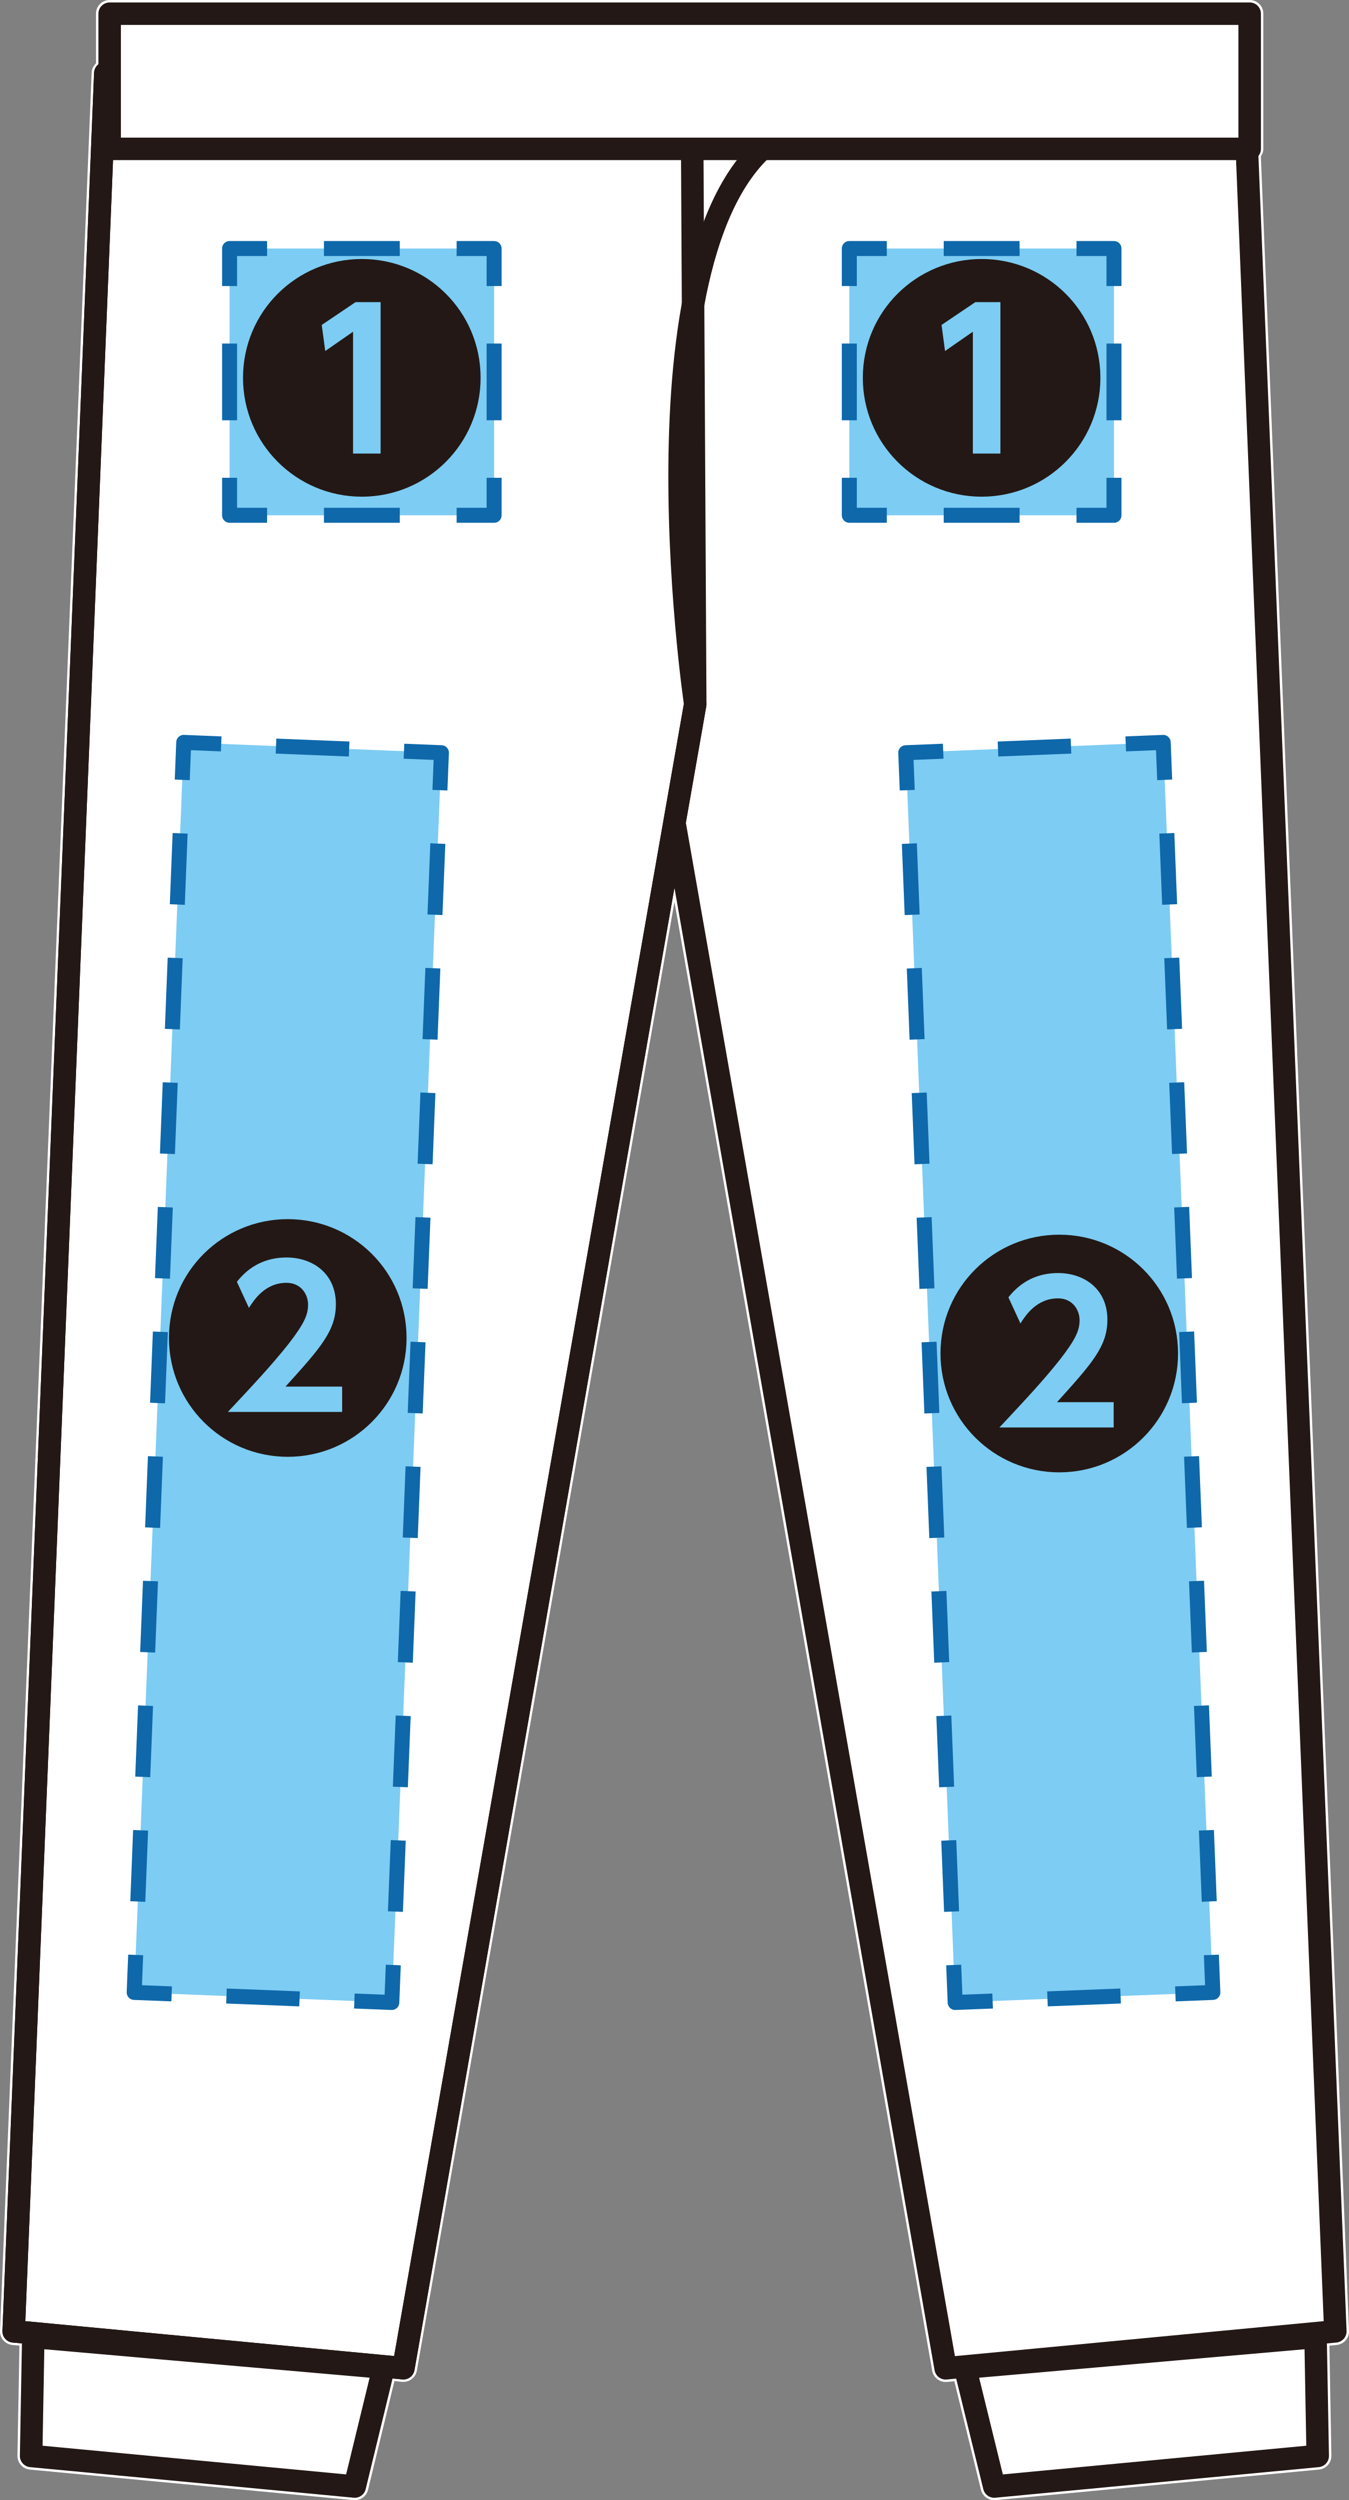<?xml version="1.0" encoding="utf-8"?>
<!-- Generator: Adobe Illustrator 16.0.4, SVG Export Plug-In . SVG Version: 6.00 Build 0)  -->
<!DOCTYPE svg PUBLIC "-//W3C//DTD SVG 1.1//EN" "http://www.w3.org/Graphics/SVG/1.1/DTD/svg11.dtd">
<svg version="1.1" id="レイヤー_1" xmlns="http://www.w3.org/2000/svg" xmlns:xlink="http://www.w3.org/1999/xlink" x="0px"
	 y="0px" width="107.96px" height="200.001px" viewBox="0 0 107.96 200.001" enable-background="new 0 0 107.96 200.001"
	 xml:space="preserve">
<rect x="0" y="0" width="107.96" height="200.001" fill="#808080" stroke="none"/>
<g>
	<path fill="#FFFFFF" d="M100.906,12.503c0.115-0.173,0.199-0.371,0.199-0.594V1.095c0-0.605-0.489-1.095-1.094-1.095H8.776
		C8.171,0,7.682,0.489,7.682,1.095v3.968C7.608,5.129,7.555,5.22,7.501,5.305C7.483,5.336,7.454,5.362,7.438,5.393
		c-0.061,0.128-0.097,0.271-0.104,0.42L0.001,186.451c-0.022,0.58,0.412,1.078,0.99,1.133l0.565,0.053l-0.16,8.803
		c-0.009,0.572,0.421,1.055,0.99,1.111l25.901,2.446c0.036,0.005,0.07,0.005,0.104,0.005c0.5,0,0.943-0.34,1.063-0.834l2.112-8.696
		l0.614,0.062c0.036,0.003,0.07,0.003,0.104,0.003c0.526,0,0.984-0.378,1.077-0.905L53.977,72.144l20.625,117.494
		c0.092,0.526,0.551,0.904,1.077,0.904c0.035,0,0.07,0,0.104-0.002l0.593-0.055l2.13,8.682c0.121,0.494,0.563,0.834,1.062,0.834
		c0.035,0,0.069,0,0.104-0.005l25.887-2.446c0.569-0.057,1.002-0.539,0.991-1.111l-0.159-8.798l0.578-0.058
		c0.579-0.055,1.014-0.553,0.99-1.133L100.906,12.503z"/>
	<polygon fill="#FFFFFF" points="27.551,197.728 3.602,195.465 3.737,188.139 29.337,190.376 	"/>
	<polygon fill="#FFFFFF" points="80.406,197.728 78.602,190.376 104.211,188.139 104.344,195.465 	"/>
</g>
<polygon fill="none" stroke="#231815" stroke-width="1.8" stroke-linecap="round" stroke-linejoin="round" stroke-miterlimit="10" points="
	79.568,198.907 105.456,196.46 105.284,186.945 77.235,189.396 "/>
<polygon fill="#FFFFFF" points="75.68,189.451 106.867,186.494 99.542,5.856 44.192,10.081 "/>
<polyline fill="none" stroke="#231815" stroke-width="1.8" stroke-linecap="round" stroke-linejoin="round" stroke-miterlimit="10" points="
	75.68,189.451 106.867,186.494 99.541,5.856 44.192,10.081 75.68,189.451 "/>
<path fill="none" stroke="#231815" stroke-width="1.8" stroke-linecap="round" stroke-linejoin="round" stroke-miterlimit="10" d="
	M28.391,198.907l-25.9-2.446l0.173-9.516l28.038,2.451L28.391,198.907z"/>
<path fill="#FFFFFF" d="M55.639,56.331L32.284,189.443l-31.19-2.949L8.428,5.856c0,0,65.194-0.1,55.324,4.225
	C49.681,16.084,55.639,56.331,55.639,56.331"/>
<path fill="none" stroke="#231815" stroke-width="1.8" stroke-linecap="round" stroke-linejoin="round" stroke-miterlimit="10" d="
	M55.639,56.331L32.284,189.443l-31.19-2.949L8.428,5.856c0,0,65.194-0.1,55.324,4.225C49.681,16.084,55.639,56.331,55.639,56.331"/>
<polygon fill="none" stroke="#231815" stroke-width="1.8" stroke-linecap="round" stroke-linejoin="round" stroke-miterlimit="10" points="
	55.639,56.331 32.284,189.443 1.094,186.494 8.428,5.856 55.388,10.081 "/>
<rect x="8.776" y="1.095" fill="#FFFFFF" width="91.235" height="10.814"/>
<rect x="8.776" y="1.095" fill="none" stroke="#231815" stroke-width="1.8" stroke-linecap="round" stroke-linejoin="round" stroke-miterlimit="10" width="91.235" height="10.814"/>
<rect x="18.374" y="19.881" fill="#7DCCF3" width="21.17" height="21.339"/>
<rect x="67.971" y="19.881" fill="#7DCCF3" width="21.181" height="21.339"/>
<g>
	<g>
		<polyline fill="none" stroke="#0E68AA" stroke-width="1.2" stroke-linejoin="round" points="18.374,38.22 18.374,41.22 
			21.374,41.22 		"/>
		
			<line fill="none" stroke="#0E68AA" stroke-width="1.2" stroke-linejoin="round" stroke-dasharray="6.068,4.551" x1="25.925" y1="41.22" x2="34.269" y2="41.22"/>
		<polyline fill="none" stroke="#0E68AA" stroke-width="1.2" stroke-linejoin="round" points="36.544,41.22 39.544,41.22 
			39.544,38.22 		"/>
		
			<line fill="none" stroke="#0E68AA" stroke-width="1.2" stroke-linejoin="round" stroke-dasharray="6.136,4.602" x1="39.544" y1="33.619" x2="39.544" y2="25.182"/>
		<polyline fill="none" stroke="#0E68AA" stroke-width="1.2" stroke-linejoin="round" points="39.544,22.881 39.544,19.881 
			36.544,19.881 		"/>
		
			<line fill="none" stroke="#0E68AA" stroke-width="1.2" stroke-linejoin="round" stroke-dasharray="6.068,4.551" x1="31.993" y1="19.881" x2="23.649" y2="19.881"/>
		<polyline fill="none" stroke="#0E68AA" stroke-width="1.2" stroke-linejoin="round" points="21.374,19.881 18.374,19.881 
			18.374,22.881 		"/>
		
			<line fill="none" stroke="#0E68AA" stroke-width="1.2" stroke-linejoin="round" stroke-dasharray="6.136,4.602" x1="18.374" y1="27.483" x2="18.374" y2="35.919"/>
	</g>
</g>
<g>
	<g>
		<polyline fill="none" stroke="#0E68AA" stroke-width="1.2" stroke-linejoin="round" points="67.971,38.22 67.971,41.22 
			70.971,41.22 		"/>
		
			<line fill="none" stroke="#0E68AA" stroke-width="1.2" stroke-linejoin="round" stroke-dasharray="6.072,4.554" x1="75.525" y1="41.22" x2="83.875" y2="41.22"/>
		<polyline fill="none" stroke="#0E68AA" stroke-width="1.2" stroke-linejoin="round" points="86.152,41.22 89.152,41.22 
			89.152,38.22 		"/>
		
			<line fill="none" stroke="#0E68AA" stroke-width="1.2" stroke-linejoin="round" stroke-dasharray="6.136,4.602" x1="89.152" y1="33.619" x2="89.152" y2="25.182"/>
		<polyline fill="none" stroke="#0E68AA" stroke-width="1.2" stroke-linejoin="round" points="89.152,22.881 89.152,19.881 
			86.152,19.881 		"/>
		
			<line fill="none" stroke="#0E68AA" stroke-width="1.2" stroke-linejoin="round" stroke-dasharray="6.072,4.554" x1="81.598" y1="19.881" x2="73.249" y2="19.881"/>
		<polyline fill="none" stroke="#0E68AA" stroke-width="1.2" stroke-linejoin="round" points="70.971,19.881 67.971,19.881 
			67.971,22.881 		"/>
		
			<line fill="none" stroke="#0E68AA" stroke-width="1.2" stroke-linejoin="round" stroke-dasharray="6.136,4.602" x1="67.971" y1="27.483" x2="67.971" y2="35.919"/>
	</g>
</g>
<path fill="#7DCCF3" d="M31.356,160.187l-20.617-0.806l3.965-99.995l20.622,0.827L31.356,160.187z"/>
<path fill="#7DCCF3" d="M76.442,160.187l-3.954-99.974l20.603-0.827l3.975,99.995L76.442,160.187z"/>
<g>
	<g>
		<g>
			<polyline fill="none" stroke="#0E68AA" stroke-width="1.2" stroke-linejoin="round" points="31.476,157.189 31.356,160.187 
				28.359,160.07 			"/>
			
				<line fill="none" stroke="#0E68AA" stroke-width="1.2" stroke-linejoin="round" stroke-dasharray="5.853,4.39" x1="23.972" y1="159.899" x2="15.93" y2="159.584"/>
			<polyline fill="none" stroke="#0E68AA" stroke-width="1.2" stroke-linejoin="round" points="13.737,159.499 10.739,159.381 
				10.858,156.383 			"/>
			
				<line fill="none" stroke="#0E68AA" stroke-width="1.2" stroke-linejoin="round" stroke-dasharray="5.701,4.276" x1="11.027" y1="152.111" x2="14.5" y2="64.521"/>
			<polyline fill="none" stroke="#0E68AA" stroke-width="1.2" stroke-linejoin="round" points="14.585,62.384 14.704,59.387 
				17.702,59.507 			"/>
			
				<line fill="none" stroke="#0E68AA" stroke-width="1.2" stroke-linejoin="round" stroke-dasharray="5.856,4.392" x1="22.09" y1="59.683" x2="30.135" y2="60.005"/>
			<polyline fill="none" stroke="#0E68AA" stroke-width="1.2" stroke-linejoin="round" points="32.329,60.093 35.326,60.213 
				35.207,63.211 			"/>
			
				<line fill="none" stroke="#0E68AA" stroke-width="1.2" stroke-linejoin="round" stroke-dasharray="5.7,4.275" x1="35.038" y1="67.483" x2="31.56" y2="155.053"/>
		</g>
	</g>
</g>
<g>
	<g>
		<g>
			<polyline fill="none" stroke="#0E68AA" stroke-width="1.2" stroke-linejoin="round" points="79.439,160.07 76.442,160.187 
				76.323,157.189 			"/>
			
				<line fill="none" stroke="#0E68AA" stroke-width="1.2" stroke-linejoin="round" stroke-dasharray="5.7,4.275" x1="76.154" y1="152.917" x2="72.691" y2="65.347"/>
			<polyline fill="none" stroke="#0E68AA" stroke-width="1.2" stroke-linejoin="round" points="72.606,63.211 72.488,60.213 
				75.485,60.093 			"/>
			
				<line fill="none" stroke="#0E68AA" stroke-width="1.2" stroke-linejoin="round" stroke-dasharray="5.848,4.386" x1="79.868" y1="59.917" x2="87.902" y2="59.595"/>
			<polyline fill="none" stroke="#0E68AA" stroke-width="1.2" stroke-linejoin="round" points="90.093,59.507 93.091,59.387 
				93.21,62.384 			"/>
			
				<line fill="none" stroke="#0E68AA" stroke-width="1.2" stroke-linejoin="round" stroke-dasharray="5.701,4.276" x1="93.38" y1="66.657" x2="96.861" y2="154.248"/>
			<polyline fill="none" stroke="#0E68AA" stroke-width="1.2" stroke-linejoin="round" points="96.946,156.383 97.065,159.381 
				94.067,159.499 			"/>
			
				<line fill="none" stroke="#0E68AA" stroke-width="1.2" stroke-linejoin="round" stroke-dasharray="5.856,4.392" x1="89.68" y1="159.669" x2="81.634" y2="159.984"/>
		</g>
	</g>
</g>
<g>
	<path fill="#231815" d="M38.462,30.225c0,5.255-4.252,9.507-9.506,9.507c-5.255,0-9.507-4.252-9.507-9.507
		c0-5.314,4.292-9.506,9.507-9.506S38.462,24.911,38.462,30.225z M25.748,25.994l0.281,2.086l2.226-1.544v9.748h2.206V24.168h-2.005
		L25.748,25.994z"/>
</g>
<g>
	<path fill="#231815" d="M88.064,30.225c0,5.255-4.252,9.507-9.505,9.507c-5.255,0-9.507-4.252-9.507-9.507
		c0-5.314,4.292-9.506,9.507-9.506S88.064,24.911,88.064,30.225z M75.35,25.994l0.281,2.086l2.226-1.544v9.748h2.206V24.168h-2.005
		L75.35,25.994z"/>
</g>
<g>
	<path fill="#231815" d="M32.536,107.03c0,5.254-4.252,9.506-9.506,9.506c-5.255,0-9.507-4.252-9.507-9.506
		c0-5.315,4.292-9.506,9.507-9.506S32.536,101.715,32.536,107.03z M22.849,110.92c2.828-3.128,4.031-4.473,4.031-6.598
		c0-2.447-1.845-3.73-3.951-3.73c-1.625,0-2.968,0.662-3.971,1.945l0.963,2.086c0.4-0.622,1.283-2.005,3.008-2.005
		c1.163,0,1.725,0.922,1.725,1.745s-0.321,1.544-1.584,3.169c-1.304,1.645-2.748,3.189-4.833,5.415h9.145v-2.026H22.849z"/>
</g>
<g>
	<path fill="#231815" d="M94.279,108.273c0,5.254-4.252,9.506-9.506,9.506c-5.255,0-9.506-4.252-9.506-9.506
		c0-5.315,4.292-9.506,9.506-9.506S94.279,102.958,94.279,108.273z M84.593,112.164c2.827-3.128,4.031-4.473,4.031-6.598
		c0-2.447-1.845-3.73-3.951-3.73c-1.625,0-2.968,0.662-3.971,1.945l0.963,2.086c0.4-0.622,1.283-2.005,3.008-2.005
		c1.163,0,1.725,0.922,1.725,1.745s-0.321,1.544-1.585,3.169c-1.303,1.645-2.747,3.189-4.832,5.415h9.145v-2.026H84.593z"/>
</g>
</svg>
